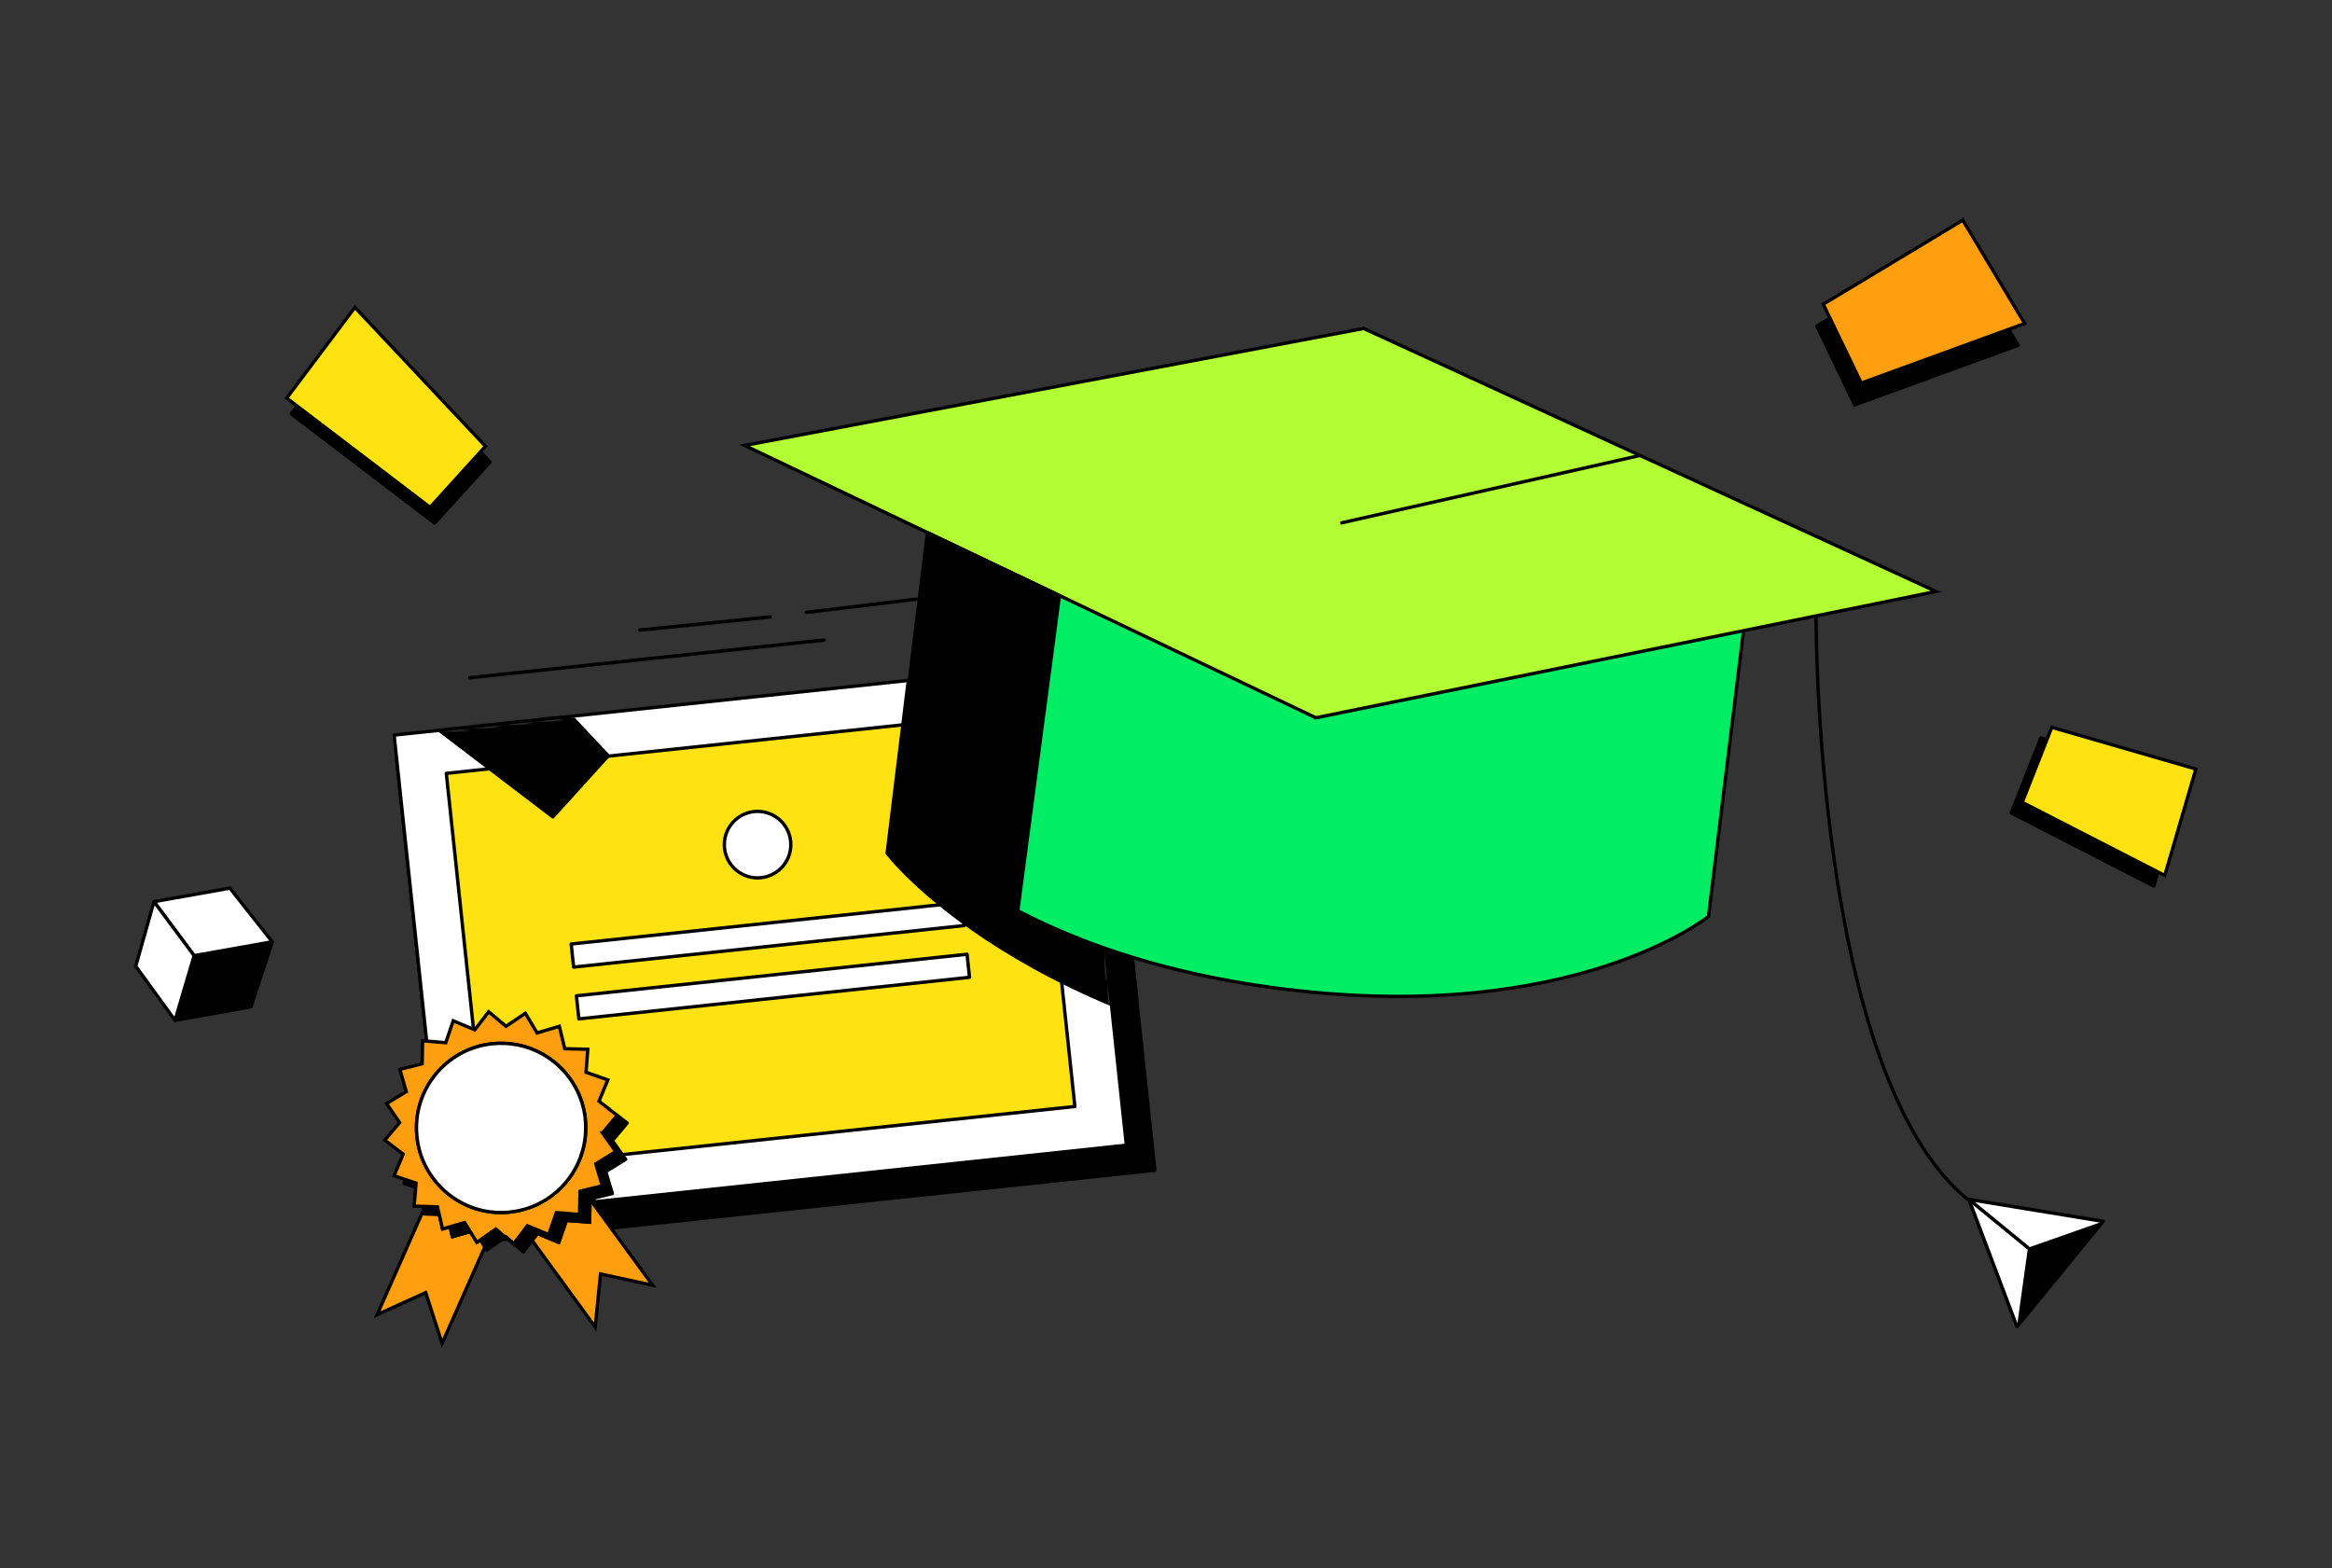 <svg width="696" height="468" viewBox="0 0 696 468" fill="none" xmlns="http://www.w3.org/2000/svg">
<rect x="0" y="0" width="696" height="468" fill="#333333" stroke="none"/>
<g clip-path="url(#clip0_3728_3347)">
<path d="M652.092 232.684L609.082 220.256L600.266 242.633L642.817 264.47L652.092 232.684Z" fill="black" stroke="black" stroke-linecap="round" stroke-linejoin="round"/>
<path d="M655.369 229.521L612.359 217.082L603.543 239.47L646.094 261.296L655.369 229.521Z" fill="#FFE212" stroke="black" stroke-miterlimit="10"/>
<path d="M583.867 72.225L542.234 97.317L553.551 120.848L602.347 103.062L583.867 72.215V72.225Z" fill="black" stroke="black" stroke-linecap="round" stroke-linejoin="round"/>
<path d="M585.807 65.703L544.164 90.795L555.491 114.336L604.276 96.55L585.807 65.713V65.703Z" fill="#FF9F10" stroke="black" stroke-miterlimit="10"/>
<path d="M86.93 123.52L129.726 156.132L146.256 137.898L107.287 96.459L86.93 123.53V123.52Z" fill="black" stroke="black" stroke-linecap="round" stroke-linejoin="round"/>
<path d="M85.57 118.816L128.366 151.428L144.897 133.193L105.927 91.744L85.57 118.816Z" fill="#FFE212" stroke="black" stroke-miterlimit="10"/>
<path d="M329.276 204.395L118.414 226.818L133.82 371.695L344.682 349.272L329.276 204.395Z" fill="black" stroke="black" stroke-linecap="round" stroke-linejoin="round"/>
<path d="M320.867 197.792L117.625 219.404L132.939 363.419L336.181 341.806L320.867 197.792Z" fill="white" stroke="black" stroke-linecap="round" stroke-linejoin="round"/>
<path d="M308.247 212.206L133.203 230.82L145.755 348.859L320.799 330.245L308.247 212.206Z" fill="#FFE212" stroke="black" stroke-linecap="round" stroke-linejoin="round"/>
<path d="M329.255 204.49L339.235 297.847L337.786 297.817L335.378 297.745L334.48 294.051L333.755 291.072L331.204 291.837L321.949 205.276L329.255 204.49Z" fill="black" stroke="black" stroke-linecap="round" stroke-linejoin="round"/>
<path d="M227.151 261.96C232.6 261.378 236.549 256.49 235.967 251.041C235.386 245.592 230.498 241.643 225.049 242.225C219.6 242.806 215.651 247.694 216.233 253.143C216.814 258.592 221.702 262.541 227.151 261.96Z" fill="white" stroke="black" stroke-linecap="round" stroke-linejoin="round"/>
<path d="M287.061 269.348L170.469 281.756L171.203 288.644L287.795 276.235L287.061 269.348Z" fill="white" stroke="black" stroke-linecap="round" stroke-linejoin="round"/>
<path d="M288.623 284.807L172.031 297.215L172.766 304.103L289.358 291.694L288.623 284.807Z" fill="white" stroke="black" stroke-linecap="round" stroke-linejoin="round"/>
<path d="M177.186 357.582L177.421 359.735L176.125 357.939V357.837L177.196 357.582H177.186Z" fill="black" stroke="black" stroke-linecap="round" stroke-linejoin="round"/>
<path d="M144.705 372.124L131.94 400.95L127.052 385.797L112.562 392.368L122.297 370.368L126.011 361.991L126.583 361.93L126.563 362.277L131.103 362.409L132.103 366.756L134.379 366.103L135.032 369.011L135.052 369.073L135.45 368.96L140.369 367.532L140.889 368.379L142.358 370.756L143.43 370.011L144.726 372.113L144.705 372.124Z" fill="#FF9F10" stroke="black" stroke-miterlimit="10"/>
<path d="M140.349 367.543L135.431 368.972L135.033 369.084L135.012 369.023L134.359 366.114L138.676 364.859L140.339 367.543H140.349Z" fill="#7C4BF2" stroke="black" stroke-linecap="round" stroke-linejoin="round"/>
<path d="M158.96 366.461L156.766 366.695L157.429 365.828L158.96 366.461Z" fill="#7C4BF2" stroke="black" stroke-linecap="round" stroke-linejoin="round"/>
<path d="M194.778 383.594L179.227 380.237L177.645 396.074L158.809 370.216L160.39 368.145L166.768 370.798L168.635 365.431L169.043 364.237L175.309 364.716L175.951 364.767V364.645L176.115 357.951L177.411 359.747L194.778 383.594Z" fill="#FF9F10" stroke="black" stroke-miterlimit="10"/>
<path d="M175.95 364.645V364.767L175.297 364.716L175.95 364.645Z" fill="#7C4BF2" stroke="black" stroke-linecap="round" stroke-linejoin="round"/>
<path d="M186.746 346.021L180.786 349.685L182.756 356.236L177.184 357.593L176.123 357.848V357.95L175.96 364.644L175.307 364.715L169.042 364.236L168.633 365.43L166.766 370.797L160.388 368.144L158.807 370.215L156.205 373.634L153.348 371.185L156.501 367.042L156.756 366.695L158.95 366.46L163.797 368.481L164.705 365.848L166.062 361.929L172.97 362.45L173.133 355.521L174.144 355.276L176.848 354.613L179.776 353.909L177.817 347.358L183.776 343.695L179.807 338.144L184.195 332.889L187.184 335.164L182.766 340.45L186.735 346.021H186.746Z" fill="black" stroke="black" stroke-linecap="round" stroke-linejoin="round"/>
<path d="M175.95 364.645V364.767L175.297 364.716L175.95 364.645Z" fill="black" stroke="black" stroke-linecap="round" stroke-linejoin="round"/>
<path d="M150.827 369.225L145.286 373.082L144.694 372.123L143.398 370.021L146.603 367.797L146.633 367.766L148.827 367.531L150.817 369.215L150.827 369.225Z" fill="black" stroke="black" stroke-linecap="round" stroke-linejoin="round"/>
<path d="M126.543 362.287L126.564 361.94L125.992 362.001L126.696 360.399L126.839 360.062L130.564 360.175L130.86 361.471L131.084 362.409L126.543 362.277V362.287Z" fill="black" stroke="black" stroke-linecap="round" stroke-linejoin="round"/>
<path d="M148.838 367.542L146.645 367.777L148.002 366.828L148.828 367.542H148.838Z" fill="black" stroke="black" stroke-linecap="round" stroke-linejoin="round"/>
<path d="M158.96 366.461L156.766 366.695L157.429 365.828L158.96 366.461Z" fill="black" stroke="black" stroke-linecap="round" stroke-linejoin="round"/>
<path d="M140.349 367.543L135.431 368.972L135.033 369.084L135.012 369.023L134.359 366.114L138.676 364.859L140.339 367.543H140.349Z" fill="black" stroke="black" stroke-linecap="round" stroke-linejoin="round"/>
<path d="M146.655 367.777L146.625 367.807V367.787H146.655V367.777Z" fill="black" stroke="black" stroke-linecap="round" stroke-linejoin="round"/>
<path d="M124.164 353.104L124.062 354.369L120.582 353.196L121.062 352.053L124.164 353.104Z" fill="black" stroke="black" stroke-linecap="round" stroke-linejoin="round"/>
<path d="M126.85 360.073L126.707 360.399L126.727 360.062H126.85V360.073Z" fill="black" stroke="black" stroke-linecap="round" stroke-linejoin="round"/>
<path d="M179.819 338.144L184.217 332.889L181.717 330.991L181.738 330.94L178.779 328.675L180.952 323.409L181.411 322.307L177.973 321.103L174.911 320.032L175.258 315.399L175.432 313.165L172.421 313.093L170.962 313.063L168.554 312.991L167.656 309.297L166.932 306.318L164.381 307.083L161.626 307.899L160.289 308.287L158.626 305.481L156.799 302.42L151.126 306.236L151.013 306.307L149.972 305.43L148.728 304.389L145.85 301.971L141.707 307.358L135.268 304.675L133.044 311.205L126.126 310.634L126.003 317.501L119.33 319.165L121.258 325.818L115.391 329.369L119.268 335.052L114.84 340.297L117.819 342.563L120.319 344.46L120.299 344.512L118.217 349.471L117.626 350.899L121.064 352.073L124.166 353.124L124.064 354.399L123.595 359.991L126.717 360.083H126.84L130.564 360.205L130.85 361.512L131.075 362.44L132.075 366.797L134.35 366.144L138.666 364.879L140.33 367.563L140.85 368.409L142.319 370.787L143.391 370.042L146.595 367.818H146.605L146.615 367.787H146.636L147.993 366.838L148.819 367.552L150.809 369.236L150.942 369.154L153.34 371.195L156.493 367.052L156.748 366.705L157.401 365.838L158.932 366.471L163.779 368.491L164.687 365.858L166.054 361.94L172.962 362.461L173.126 355.542L174.136 355.287L176.84 354.624L179.768 353.92L177.809 347.369L183.779 343.705L179.809 338.144H179.819ZM170.677 350.471C170.228 351.154 169.748 351.807 169.248 352.44C167.483 354.624 165.36 356.532 162.952 358.052C159.921 359.94 156.411 361.236 152.636 361.685C152.513 361.716 152.381 361.726 152.248 361.746C151.238 361.858 150.248 361.899 149.248 361.879C146.381 361.858 143.585 361.338 141.003 360.409C136.768 358.869 133.034 356.236 130.187 352.818C129.075 351.481 128.095 350.042 127.268 348.491C125.779 345.726 124.809 342.624 124.452 339.318C122.973 325.46 133.003 313.001 146.881 311.522C148.136 311.389 149.401 311.348 150.636 311.409C156.197 311.624 161.36 313.675 165.483 317.022C170.483 321.083 173.942 327.042 174.687 333.95C175.33 339.991 173.789 345.756 170.707 350.481H170.687L170.677 350.471Z" fill="#FF9F10" stroke="black" stroke-miterlimit="10"/>
<path d="M153.36 371.185L153.268 371.318L150.84 369.236L150.972 369.154L153.36 371.195V371.185Z" fill="#B06AE8" stroke="black" stroke-linecap="round" stroke-linejoin="round"/>
<path d="M146.655 367.777L146.625 367.807V367.787H146.655V367.777Z" fill="#B06AE8" stroke="black" stroke-linecap="round" stroke-linejoin="round"/>
<path d="M174.654 333.951C175.296 339.992 173.756 345.757 170.674 350.482C170.225 351.165 169.745 351.818 169.245 352.451C167.48 354.635 165.358 356.543 162.949 358.063C159.919 359.951 156.409 361.247 152.633 361.696C152.511 361.727 152.378 361.737 152.245 361.757C151.235 361.869 150.245 361.91 149.245 361.89C146.378 361.869 143.582 361.349 141 360.42C136.766 358.88 133.031 356.247 130.184 352.829C129.072 351.492 128.092 350.053 127.266 348.502C125.776 345.737 124.807 342.635 124.449 339.329C122.97 325.471 133 313.012 146.878 311.533C148.133 311.4 149.398 311.359 150.633 311.42C156.194 311.635 161.358 313.686 165.48 317.033C170.48 321.094 173.939 327.053 174.684 333.961H174.664L174.654 333.951Z" fill="white" stroke="black" stroke-linecap="round" stroke-linejoin="round"/>
<mask id="mask0_3728_3347" style="mask-type:luminance" maskUnits="userSpaceOnUse" x="117" y="197" width="220" height="167">
<path d="M320.867 197.792L117.625 219.404L132.939 363.419L336.181 341.806L320.867 197.792Z" fill="white"/>
</mask>
<g mask="url(#mask0_3728_3347)">
<path d="M594.198 183.44L580.719 293.368C580.719 293.368 528.851 335.277 416.912 321.552C304.984 307.828 264.77 254.634 264.77 254.634L278.249 144.705" fill="black"/>
<path d="M594.198 183.44L580.719 293.368C580.719 293.368 528.851 335.277 416.912 321.552C304.984 307.828 264.77 254.634 264.77 254.634L278.249 144.705" stroke="black" stroke-miterlimit="10"/>
<path d="M122.207 211.194L165.003 243.806L181.534 225.572L142.564 184.133L122.207 211.204V211.194Z" fill="black" stroke="black" stroke-linecap="round" stroke-linejoin="round"/>
</g>
<path d="M240.652 182.777L273.458 178.838" stroke="black" stroke-width="1.04" stroke-linecap="round" stroke-linejoin="round"/>
<path d="M190.969 188.063L229.836 184.135" stroke="black" stroke-width="1.04" stroke-linecap="round" stroke-linejoin="round"/>
<path d="M140.207 202.286L245.942 191.041" stroke="black" stroke-width="1.04" stroke-linecap="round" stroke-linejoin="round"/>
<path d="M520.298 188.806L509.91 273.53C509.91 273.53 469.931 305.826 383.665 295.255C297.4 284.683 266.41 243.683 266.41 243.683L276.798 158.959" fill="#00ED64"/>
<path d="M520.298 188.806L509.91 273.53C509.91 273.53 469.931 305.826 383.665 295.255C297.4 284.683 266.41 243.683 266.41 243.683L276.798 158.959" stroke="black" stroke-miterlimit="10"/>
<path d="M577.818 176.531L392.736 214.235L222.246 132.95L406.981 98.031L577.818 176.531Z" fill="#B2FD34" stroke="black" stroke-miterlimit="10"/>
<path d="M400.031 156.133L489.47 135.939" stroke="black" stroke-miterlimit="10"/>
<path d="M542.012 183.828C542.012 183.828 541.43 320.634 587.339 358.063" stroke="black" stroke-miterlimit="10"/>
<path d="M587.613 357.959L607.654 361.245L627.695 364.52L614.828 380.245L601.97 395.959L594.787 376.959L587.613 357.959Z" fill="white" stroke="black" stroke-width="1.04" stroke-linecap="round" stroke-linejoin="round"/>
<path d="M605.254 372.397L601.969 395.958L627.693 364.52L605.254 372.397Z" fill="black"/>
<path d="M605.256 372.398L587.613 357.959" stroke="black" stroke-width="1.04" stroke-linecap="round" stroke-linejoin="round"/>
<path d="M276.798 158.959L316.196 177.745L303.757 271.826C303.757 271.826 279.267 258.326 266.41 243.683" fill="black"/>
<path d="M276.798 158.959L316.196 177.745L303.757 271.826C303.757 271.826 279.267 258.326 266.41 243.683" stroke="black" stroke-miterlimit="10"/>
<path d="M81.256 281.133L74.909 300.51L52.246 304.531L57.94 285.276L81.256 281.133Z" fill="black" stroke="black" stroke-linejoin="round"/>
<path d="M81.245 281.092L68.612 265.082L45.949 269.113L57.939 285.225L81.245 281.092Z" fill="white" stroke="black" stroke-linejoin="round"/>
<path d="M40.512 288.368L52.246 304.532L57.94 285.226L45.95 269.113L40.512 288.368Z" fill="white" stroke="black" stroke-linejoin="round"/>
</g>
<defs>
<clipPath id="clip0_3728_3347">
<rect width="616" height="337.388" fill="white" transform="translate(40 65)"/>
</clipPath>
</defs>
</svg>
